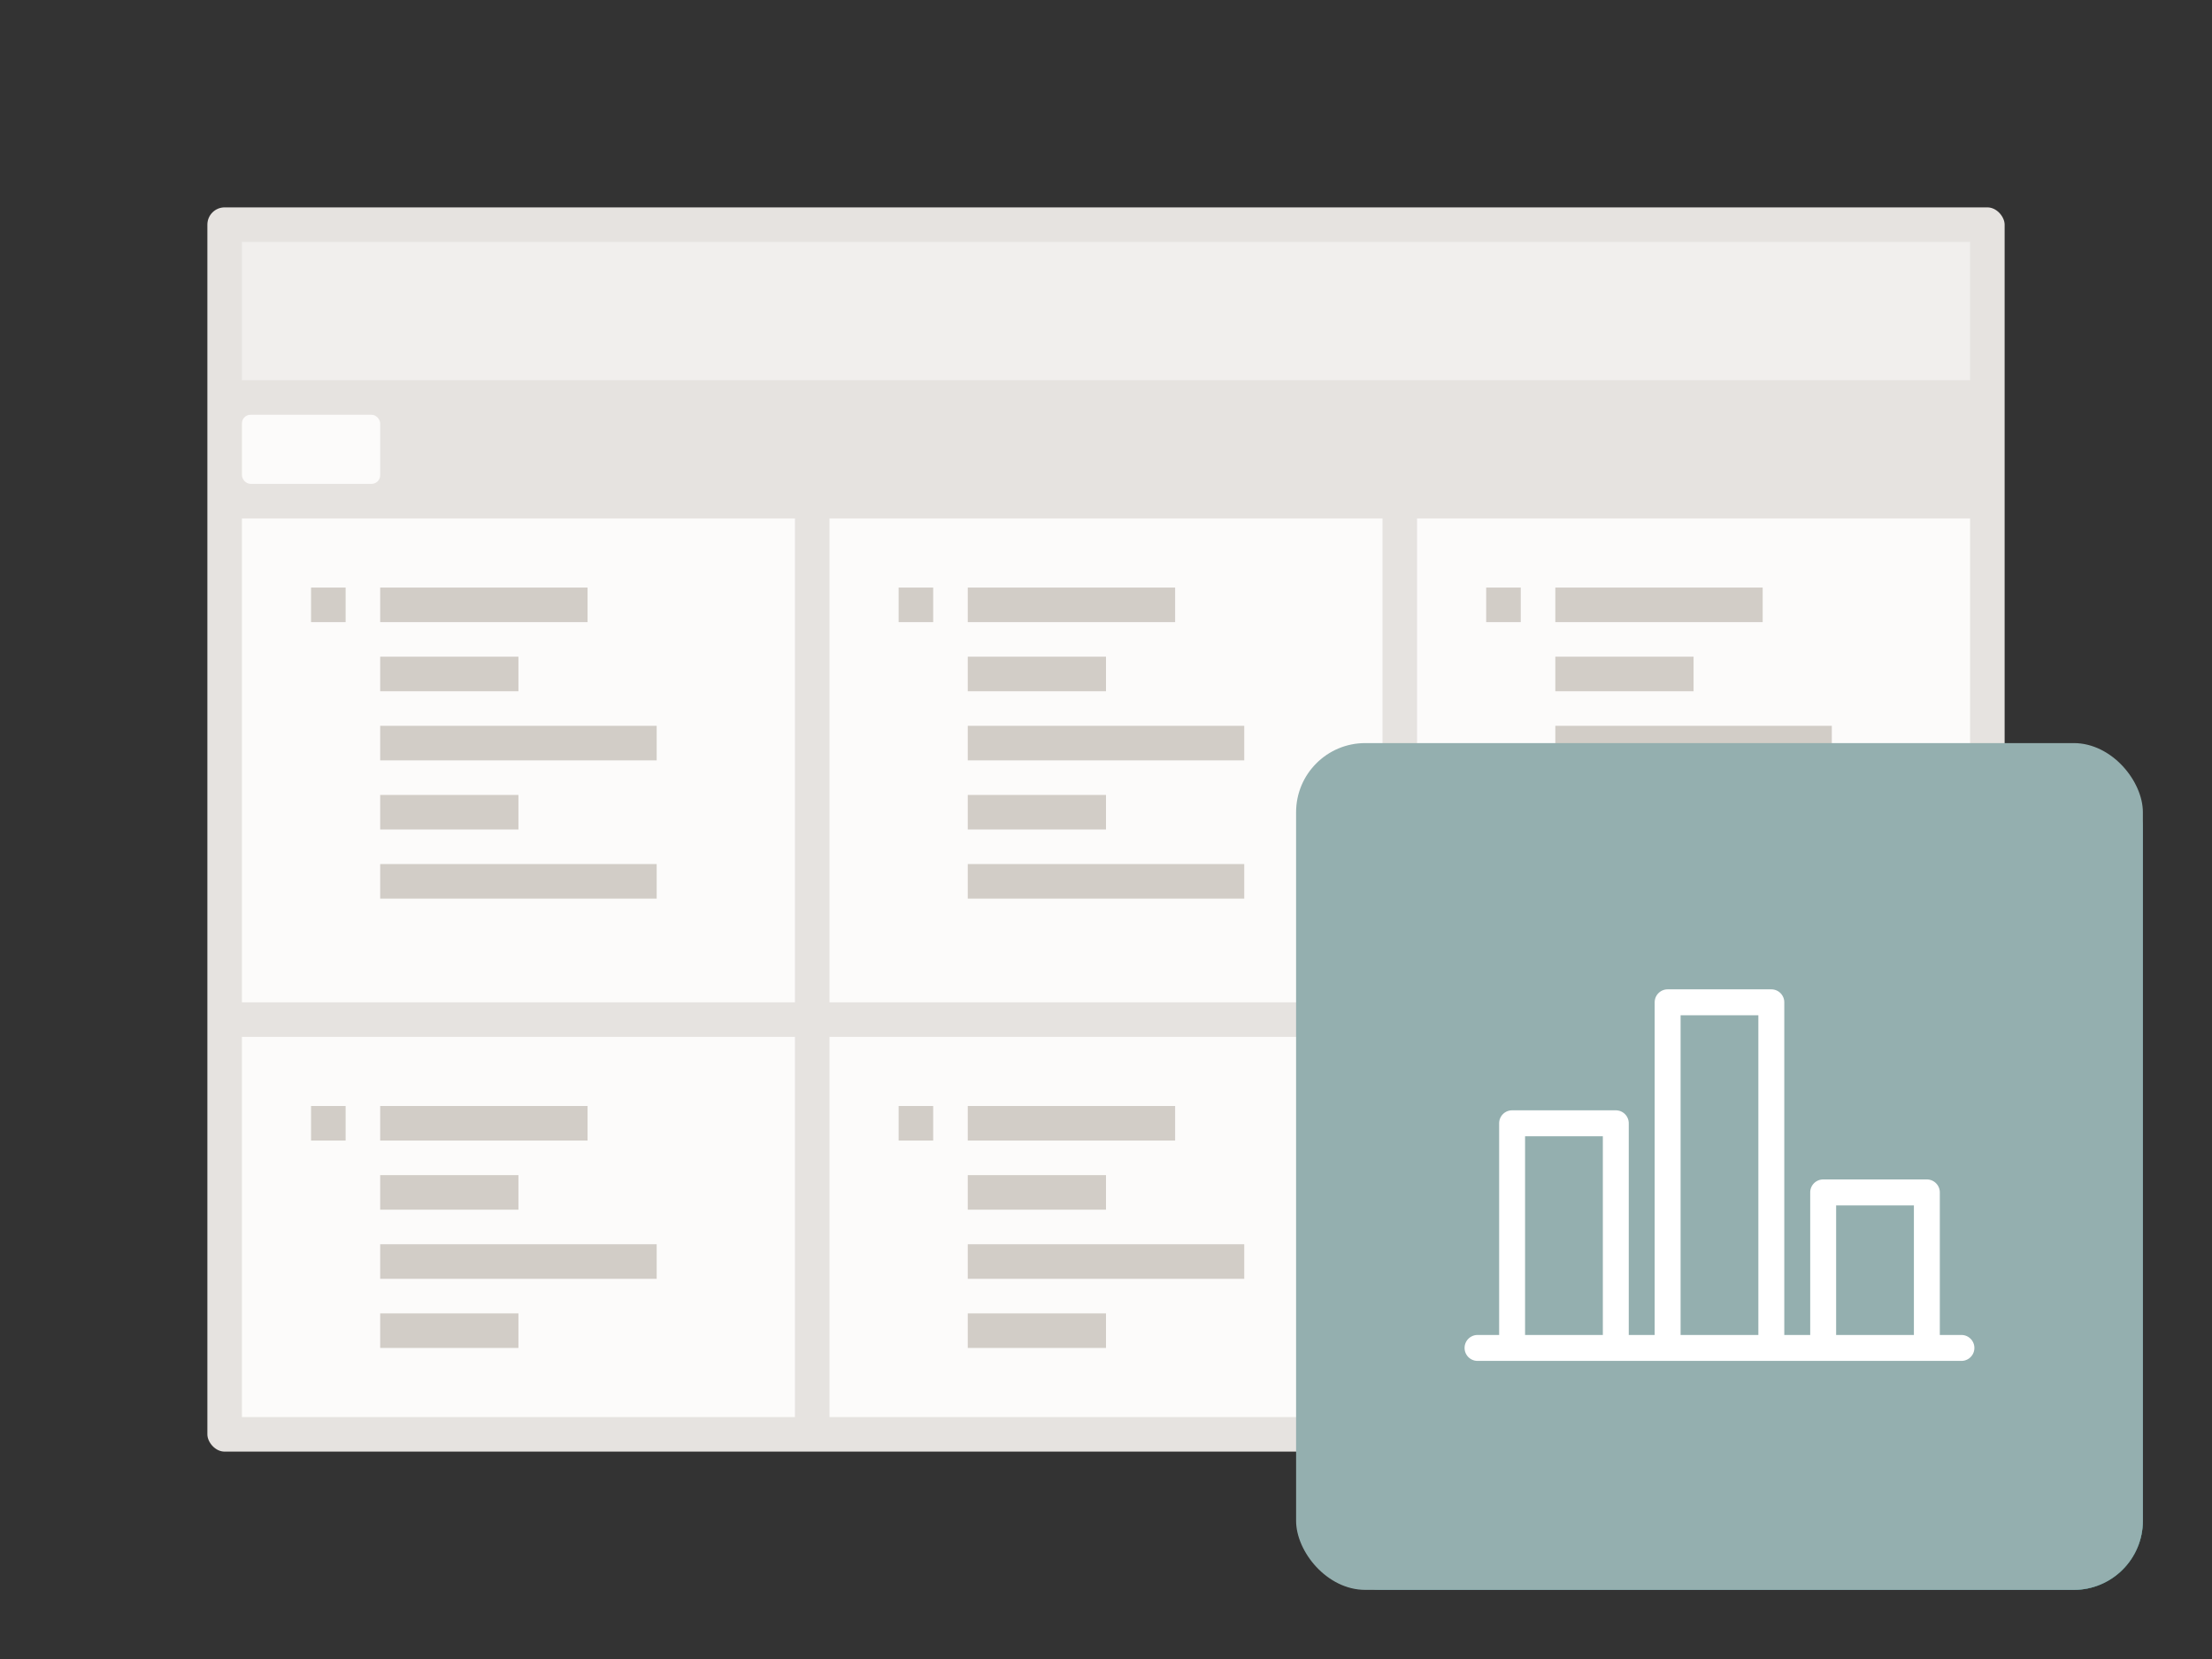 <svg viewBox="0 0 128 96" xmlns="http://www.w3.org/2000/svg" xmlns:xlink="http://www.w3.org/1999/xlink"><rect x="0" y="0" width="128" height="96" fill="#333333" stroke="none"/><symbol id="a" viewBox="0 0 49 49"><path d="M0 0h49v49H0z" fill="none"/><path d="M38.5 34.25h-1.25V26a.75.75 0 0 0-.75-.75h-6a.75.75 0 0 0-.75.75v8.25h-1.5V15a.75.75 0 0 0-.75-.75h-6a.75.75 0 0 0-.75.75v19.25h-1.5V22a.75.75 0 0 0-.75-.75h-6a.75.75 0 0 0-.75.75v12.25H10.5a.75.75 0 0 0 0 1.5h28a.75.75 0 0 0 0-1.5zm-20.75 0h-4.5v-11.5h4.5zm9 0h-4.5v-18.5h4.5zm9 0h-4.5v-7.5h4.5z" fill="#fff"/></symbol><rect fill="#e6e3e0" height="72" rx="1" width="104" x="12" y="12"/><path d="M14 14h100v8H14z" fill="#f1efed"/><path d="M14 30h32v28H14z" fill="#fcfbfa"/><path d="M22 38h8v2h-8zm0 4h16v2H22zm0-8h12v2H22zm-4 0h2v2h-2z" fill="#d2cdc7"/><path d="M14 60h32v22H14z" fill="#fcfbfa"/><path d="M22 68h8v2h-8zm0 4h16v2H22zm0-8h12v2H22zm-4 0h2v2h-2zm4-18h8v2h-8z" fill="#d2cdc7"/><path d="M48 30h32v28H48z" fill="#fcfbfa"/><path d="M56 38h8v2h-8zm0 4h16v2H56zm0-8h12v2H56zm-4 0h2v2h-2z" fill="#d2cdc7"/><path d="M48 60h32v22H48z" fill="#fcfbfa"/><path d="M56 68h8v2h-8zm-34 8h8v2h-8zm34 0h8v2h-8zm0-4h16v2H56zm0-8h12v2H56zm-4 0h2v2h-2zm4-18h8v2h-8zm-34 4h16v2H22zm34 0h16v2H56z" fill="#d2cdc7"/><path d="M82 30h32v22H82z" fill="#fcfbfa"/><path d="M90 38h8v2h-8zm0 4h16v2H90zm0-8h12v2H90zm-4 0h2v2h-2z" fill="#d2cdc7"/><path d="M82 48h32v14H82z" fill="#fcfbfa"/><path d="M90 56h8v2h-8zm0-4h12v2H90zm-4 0h2v2h-2z" fill="#d2cdc7"/><path d="M82 64h32v18H82z" fill="#fcfbfa"/><path d="M90 72h8v2h-8zm0 4h16v2H90zm0-8h12v2H90zm-4 0h2v2h-2zm4-22h8v2h-8z" fill="#d2cdc7"/><rect fill="#539b72" height="48" rx="4" width="48" x="76" y="44"/><rect fill="#477d8a" height="48" rx="4" width="48" x="76" y="44"/><rect fill="#94AFAF" height="49" rx="4" width="49" x="75" y="43"/><rect fill="#fcfbfa" height="4" rx=".5" width="8" x="14" y="24"/><use height="49" transform="translate(75 43)" width="49" xlink:href="#a"/></svg>